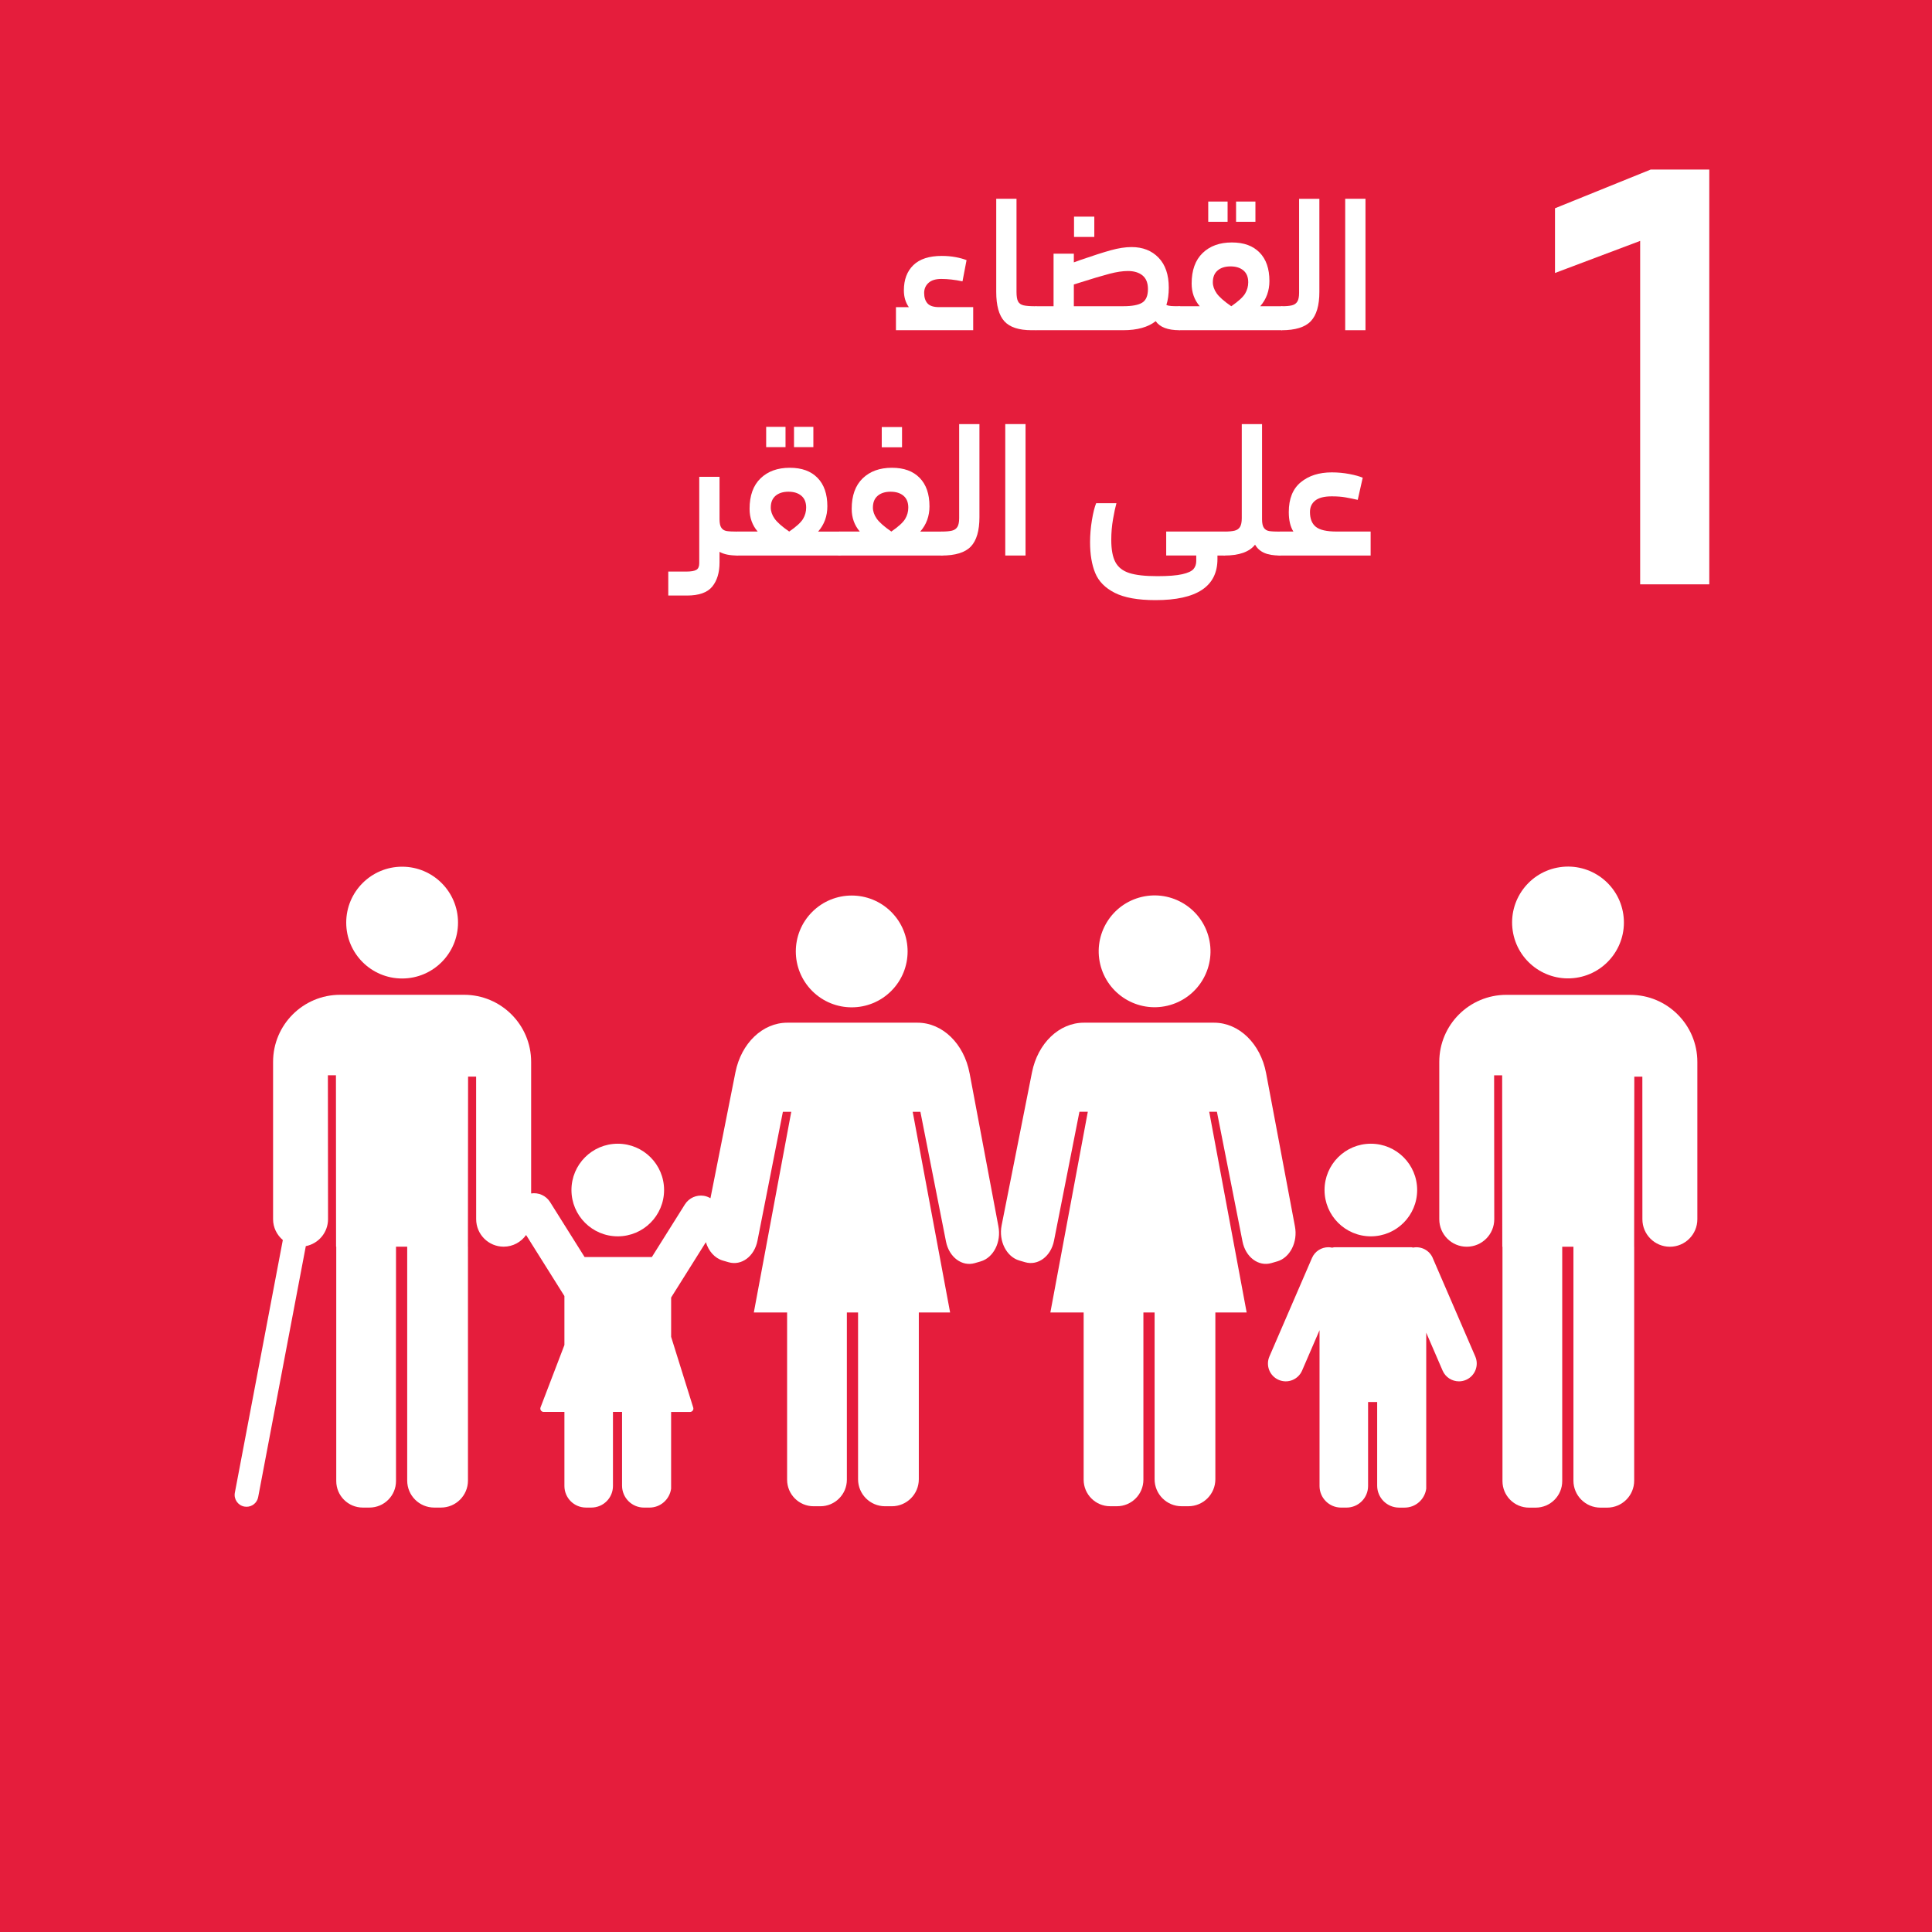 <?xml version="1.0" encoding="UTF-8"?>
<svg id="Layer_2" data-name="Layer 2" xmlns="http://www.w3.org/2000/svg" viewBox="0 0 943.22 943.22">
  <rect x="0" y="0" width="943.22" height="943.22" fill="#333333" stroke="none"/>
  <defs>
    <style>
      .cls-1 {
        fill: #e51d3c;
      }

      .cls-1, .cls-2 {
        stroke-width: 0px;
      }

      .cls-2 {
        fill: #fff;
      }
    </style>
  </defs>
  <g id="Layer_1-2" data-name="Layer 1">
    <rect class="cls-1" width="943.22" height="943.22" transform="translate(943.22 943.22) rotate(180)"/>
    <g>
      <path class="cls-2" d="M196.32,477.71c15.07,0,27.29-12.22,27.29-27.29s-12.22-27.29-27.29-27.29-27.29,12.22-27.29,27.29,12.22,27.29,27.29,27.29Z"/>
      <circle class="cls-2" cx="765.5" cy="450.42" r="27.29" transform="translate(-57.63 116.75) rotate(-8.41)"/>
      <path class="cls-2" d="M669.26,603.59c12.48,0,22.61-10.12,22.61-22.61s-10.12-22.61-22.61-22.61-22.61,10.12-22.61,22.61,10.12,22.61,22.61,22.61Z"/>
      <path class="cls-2" d="M301.6,603.59c12.48,0,22.61-10.12,22.61-22.61s-10.12-22.61-22.61-22.61-22.61,10.12-22.61,22.61,10.12,22.61,22.61,22.61Z"/>
      <circle class="cls-2" cx="415.81" cy="464.5" r="27.29" transform="translate(-206.66 430.07) rotate(-45)"/>
      <circle class="cls-2" cx="563.66" cy="464.5" r="27.29" transform="translate(-91.94 142.53) rotate(-13.34)"/>
      <path class="cls-2" d="M623.55,615.83c6.28-1.83,10.14-9.5,8.64-17.14l-14.07-74.79c-2.71-14.4-13.24-24.61-25.38-24.61h-63.6c-12.03,0-22.49,10.02-25.31,24.24l-14.83,74.73c-1.51,7.63,2.36,15.31,8.64,17.14l2.85.83c6.28,1.83,12.59-2.87,14.09-10.51l12.41-62.94h4.09l-18.28,97.98h16.25v81.64c0,7.16,5.8,12.96,12.96,12.96h3.25c7.16,0,12.96-5.8,12.96-12.96v-81.64h5.47v81.42c0,7.28,5.9,13.18,13.18,13.18h3.3c7.28,0,13.18-5.9,13.18-13.18v-81.42h15.28l-18.28-97.98h3.76l12.5,63.36c1.51,7.63,7.81,12.34,14.09,10.51l2.85-.83Z"/>
      <path class="cls-2" d="M473.34,523.9c-2.71-14.4-13.24-24.61-25.39-24.61h-63.6c-12.03,0-22.49,10.02-25.31,24.24l-12.19,61.46c-1.03-.61-2.14-1.02-3.26-1.19-3.53-.54-7.21,1-9.23,4.22l-16.11,25.67c-9.3,0-23.39,0-32.85,0l-16.84-26.82c-2.02-3.22-5.7-4.76-9.23-4.22,0,0-.01,0-.02,0v-64.23c0-18.09-14.66-32.75-32.75-32.75h-60.49c-18.09,0-32.75,14.66-32.75,32.75v76.8c0,4.09,1.87,7.71,4.76,10.17l-23.42,123.36c-.6,3.14,1.47,6.17,4.61,6.77.36.07.73.1,1.09.1,2.73,0,5.16-1.93,5.68-4.71l23.26-122.54c6.18-1.2,10.85-6.63,10.85-13.16l-.07-70.25h3.93l.06,83.67h.09v114.42c0,7.16,5.8,12.96,12.96,12.96h3.25c7.16,0,12.96-5.8,12.96-12.96v-114.42h5.47v114.2c0,7.28,5.9,13.18,13.18,13.18h3.3c7.28,0,13.18-5.9,13.18-13.18v-114.2h-.02l.08-83.01h3.93l.02,69.6c0,7.41,6.01,13.42,13.42,13.42h0c4.53,0,8.52-2.26,10.95-5.7l18.71,29.8v23.92l-11.65,30.43c-.41,1.07.38,2.23,1.53,2.23h10.12v36.16c0,5.82,4.72,10.53,10.53,10.53h2.64c5.82,0,10.53-4.72,10.53-10.53v-36.16h4.44v35.99c0,5.92,4.8,10.71,10.71,10.71h2.68c5.41,0,9.83-4.02,10.56-9.22v-37.47h9.23c1.11,0,1.9-1.07,1.57-2.13l-10.79-34.54v-19.2l16.96-27.01c1.3,4.32,4.29,7.8,8.25,8.96l2.85.83c6.28,1.83,12.59-2.87,14.09-10.51l12.41-62.94h4.09l-18.28,97.98h16.25v81.64c0,7.16,5.8,12.96,12.96,12.96h3.25c7.16,0,12.96-5.8,12.96-12.96v-81.64h5.47v81.42c0,7.28,5.9,13.18,13.18,13.18h3.3c7.28,0,13.18-5.9,13.18-13.18v-81.42h15.28l-18.27-97.98h3.76l12.5,63.36c1.51,7.63,7.81,12.34,14.09,10.51l2.85-.83c6.28-1.83,10.14-9.5,8.64-17.14l-14.07-74.79Z"/>
      <path class="cls-2" d="M795.91,485.69h-60.49c-18.09,0-32.75,14.66-32.75,32.75v76.8c0,7.41,6.01,13.42,13.42,13.42s13.42-6.01,13.42-13.42l-.07-70.25h3.93l.06,83.67h.09v114.42c0,7.16,5.8,12.96,12.96,12.96h3.25c7.16,0,12.96-5.8,12.96-12.96v-114.42h5.47v114.2c0,7.28,5.9,13.18,13.18,13.18h3.3c7.28,0,13.18-5.9,13.18-13.18v-114.2h-.02l.08-83.01h3.93l.02,69.6c0,7.41,6.01,13.42,13.42,13.42s13.41-6.01,13.41-13.42v-76.8c0-18.09-14.66-32.75-32.75-32.75Z"/>
      <path class="cls-2" d="M699.48,614.16c-1.65-3.8-5.67-5.83-9.59-5.08-.28-.03-.52-.16-.8-.16-9.94,0-27.71,0-37.65,0-.37,0-.7.16-1.05.21-.63-.14-1.25-.22-1.88-.22-3.36,0-6.56,1.96-7.98,5.24l-20.79,48.1c-1.9,4.41.12,9.52,4.53,11.42,4.41,1.92,9.51-.13,11.42-4.53l8.52-19.73v76.08c0,5.82,4.72,10.53,10.53,10.53h2.64c5.82,0,10.53-4.72,10.53-10.53v-41.02h4.44v40.85c0,5.92,4.8,10.71,10.71,10.71h2.68c5.41,0,9.83-4.02,10.56-9.22v-76.17l8,18.51c1.42,3.28,4.62,5.24,7.98,5.24,1.15,0,2.32-.23,3.44-.72,4.4-1.9,6.43-7.02,4.53-11.42l-20.79-48.1Z"/>
    </g>
    <g>
      <path class="cls-2" d="M475.12,149.96v11.25h-37.71v-11.25h6.3c-1.62-2.28-2.43-5.01-2.43-8.19,0-5.22,1.54-9.33,4.63-12.33,3.09-3,7.72-4.5,13.91-4.5,2.34,0,4.56.2,6.66.58,2.1.39,3.9.89,5.4,1.48l-1.98,10.35c-3.72-.78-7.17-1.17-10.35-1.17-2.76,0-4.85.64-6.25,1.93-1.41,1.29-2.12,2.92-2.12,4.91,0,2.16.54,3.86,1.62,5.08,1.08,1.23,2.97,1.84,5.67,1.84h16.65Z"/>
      <path class="cls-2" d="M490.33,156.84c-2.64-2.91-3.96-7.69-3.96-14.35v-45.45h9.9v45.45c0,2.16.25,3.72.76,4.68.51.96,1.4,1.59,2.66,1.89,1.26.3,3.27.45,6.03.45l1.53.9v9.9l-1.53.9h-2.07c-6.24,0-10.68-1.45-13.32-4.37Z"/>
      <path class="cls-2" d="M577.36,150.41v9.9l-1.53.9c-5.7,0-9.57-1.47-11.61-4.41-3.72,2.94-9,4.41-15.84,4.41h-42.66l-1.53-1.35v-8.91l1.53-1.44h8.64v-25.65h9.9v4.23l2.97-1.08c6.24-2.16,11.23-3.76,14.99-4.81,3.75-1.05,7.16-1.58,10.21-1.58,5.46,0,9.86,1.73,13.18,5.17,3.33,3.45,5,8.33,5,14.62,0,3.3-.39,6.12-1.17,8.46.66.3,1.45.48,2.39.54.93.06,2.26.09,4,.09l1.53.9ZM557.65,147.75c1.86-1.17,2.79-3.38,2.79-6.62,0-3-.89-5.22-2.65-6.66-1.77-1.44-4.16-2.16-7.16-2.16-2.52,0-5.51.45-8.96,1.35-3.45.9-8.39,2.37-14.8,4.41l-2.61.81v10.62h24.12c4.32,0,7.41-.58,9.27-1.75ZM524.35,105.77h9.9v9.9h-9.9v-9.9Z"/>
      <path class="cls-2" d="M627.22,149.96v10.8l-1.53.45h-49.86l-1.53-.45v-10.8l1.53-.45h9.9c-2.64-3.06-3.96-6.75-3.96-11.07,0-6.48,1.78-11.44,5.35-14.9,3.57-3.45,8.33-5.17,14.26-5.17s10.33,1.64,13.55,4.91c3.21,3.27,4.81,7.91,4.81,13.9,0,4.8-1.5,8.91-4.5,12.33h10.44l1.53.45ZM589.87,98.39h9.45v9.9h-9.45v-9.9ZM594.46,132.05c-1.56,1.32-2.34,3.24-2.34,5.76,0,1.8.61,3.59,1.84,5.36,1.23,1.77,3.61,3.89,7.16,6.34,3.48-2.4,5.73-4.46,6.75-6.17,1.02-1.71,1.53-3.55,1.53-5.54,0-2.52-.78-4.44-2.34-5.76-1.56-1.32-3.66-1.98-6.3-1.98s-4.74.66-6.3,1.98ZM603.46,98.39h9.45v9.9h-9.45v-9.9Z"/>
      <path class="cls-2" d="M624.16,150.41l1.53-.9c2.22,0,3.92-.15,5.08-.45,1.17-.3,2.04-.91,2.61-1.84.57-.93.85-2.35.85-4.27v-45.9h9.9v45.45c0,6.6-1.4,11.37-4.19,14.31-2.79,2.94-7.55,4.41-14.26,4.41l-1.53-.9v-9.9Z"/>
      <path class="cls-2" d="M656.74,97.04h9.9v64.17h-9.9v-64.17Z"/>
      <path class="cls-2" d="M361.54,260.41v9.9l-1.53.9c-3.72,0-6.63-.6-8.73-1.8v5.22c0,4.92-1.19,8.83-3.55,11.75-2.37,2.91-6.5,4.37-12.38,4.37h-9.09v-11.7h8.73c2.4,0,4.06-.29,5-.86.93-.57,1.39-1.63,1.39-3.19v-42.21h9.9v20.7c0,1.92.3,3.32.9,4.19.6.87,1.45,1.39,2.57,1.58,1.11.18,2.86.27,5.26.27l1.53.9Z"/>
      <path class="cls-2" d="M411.4,259.96v10.8l-1.53.45h-49.86l-1.53-.45v-10.8l1.53-.45h9.9c-2.64-3.06-3.96-6.75-3.96-11.07,0-6.48,1.78-11.44,5.35-14.9,3.57-3.45,8.33-5.17,14.26-5.17s10.33,1.64,13.55,4.91c3.21,3.27,4.81,7.91,4.81,13.9,0,4.8-1.5,8.91-4.5,12.33h10.44l1.53.45ZM374.05,208.39h9.45v9.9h-9.45v-9.9ZM378.64,242.05c-1.56,1.32-2.34,3.24-2.34,5.76,0,1.8.61,3.59,1.84,5.36,1.23,1.77,3.61,3.89,7.16,6.34,3.48-2.4,5.73-4.46,6.75-6.17,1.02-1.71,1.53-3.55,1.53-5.54,0-2.52-.78-4.44-2.34-5.76-1.56-1.32-3.66-1.98-6.3-1.98s-4.74.66-6.3,1.98ZM387.64,208.39h9.45v9.9h-9.45v-9.9Z"/>
      <path class="cls-2" d="M461.26,259.96v10.8l-1.53.45h-49.86l-1.53-.45v-10.8l1.53-.45h9.9c-2.64-3.06-3.96-6.75-3.96-11.07,0-6.48,1.78-11.44,5.35-14.9,3.57-3.45,8.33-5.17,14.26-5.17s10.33,1.64,13.55,4.91c3.21,3.27,4.81,7.91,4.81,13.9,0,4.8-1.5,8.91-4.5,12.33h10.44l1.53.45ZM428.5,242.05c-1.56,1.32-2.34,3.24-2.34,5.76,0,1.8.61,3.59,1.84,5.36,1.23,1.77,3.61,3.89,7.16,6.34,3.48-2.4,5.73-4.46,6.75-6.17,1.02-1.71,1.53-3.55,1.53-5.54,0-2.52-.78-4.44-2.34-5.76-1.56-1.32-3.66-1.98-6.3-1.98s-4.74.66-6.3,1.98ZM430.48,208.48h9.9v9.9h-9.9v-9.9Z"/>
      <path class="cls-2" d="M458.2,260.41l1.53-.9c2.22,0,3.92-.15,5.08-.45,1.17-.3,2.04-.91,2.61-1.84.57-.93.85-2.35.85-4.27v-45.9h9.9v45.45c0,6.6-1.4,11.37-4.19,14.31-2.79,2.94-7.55,4.41-14.26,4.41l-1.53-.9v-9.9Z"/>
      <path class="cls-2" d="M490.78,207.04h9.9v64.17h-9.9v-64.17Z"/>
      <path class="cls-2" d="M599.23,260.41v9.9l-1.53.9h-3.33v1.71c0,13.38-10.08,20.07-30.24,20.07-8.58,0-15.21-1.19-19.89-3.56s-7.86-5.59-9.54-9.67c-1.68-4.08-2.52-9.09-2.52-15.03,0-3.54.3-7.12.9-10.75.6-3.63,1.29-6.4,2.07-8.32h9.9c-.54,1.92-1.09,4.51-1.66,7.78-.57,3.27-.86,6.65-.86,10.12,0,4.74.67,8.37,2.03,10.89,1.35,2.52,3.61,4.29,6.79,5.31,3.18,1.02,7.74,1.53,13.68,1.53,5.34,0,9.39-.32,12.15-.95,2.76-.63,4.59-1.47,5.49-2.52.9-1.05,1.35-2.36,1.35-3.92v-2.7h-14.67v-11.7h28.35l1.53.9Z"/>
      <path class="cls-2" d="M626.41,260.41v9.9l-1.53.9c-3.18,0-5.75-.43-7.69-1.3-1.95-.87-3.44-2.21-4.46-4-2.76,3.54-7.77,5.31-15.03,5.31l-1.53-.9v-9.9l1.53-.9c2.22,0,3.92-.15,5.08-.45,1.17-.3,2.04-.91,2.61-1.84.57-.93.85-2.35.85-4.27v-45.9h9.9v46.44c0,1.92.3,3.32.9,4.19.6.87,1.45,1.39,2.57,1.58,1.11.18,2.86.27,5.26.27l1.53.9Z"/>
      <path class="cls-2" d="M669.16,259.51v11.7h-44.28l-1.53-.27v-11.07l1.53-.36h6.57c-1.5-2.34-2.25-5.52-2.25-9.54,0-6.48,1.95-11.32,5.85-14.54,3.9-3.21,8.94-4.81,15.12-4.81,3,0,5.89.27,8.68.81s4.93,1.14,6.44,1.8l-2.43,10.8c-2.16-.48-4.16-.88-5.99-1.21-1.83-.33-4.07-.5-6.71-.5-3.6,0-6.27.67-8.01,2.02-1.74,1.35-2.61,3.23-2.61,5.62,0,3.3.96,5.71,2.88,7.25,1.92,1.53,5.25,2.29,9.99,2.29h16.74Z"/>
    </g>
    <path class="cls-2" d="M805.87,82.78h28.62v202.5h-33.75V117.61l-41.58,15.66v-31.59l46.71-18.9Z"/>
  </g>
</svg>